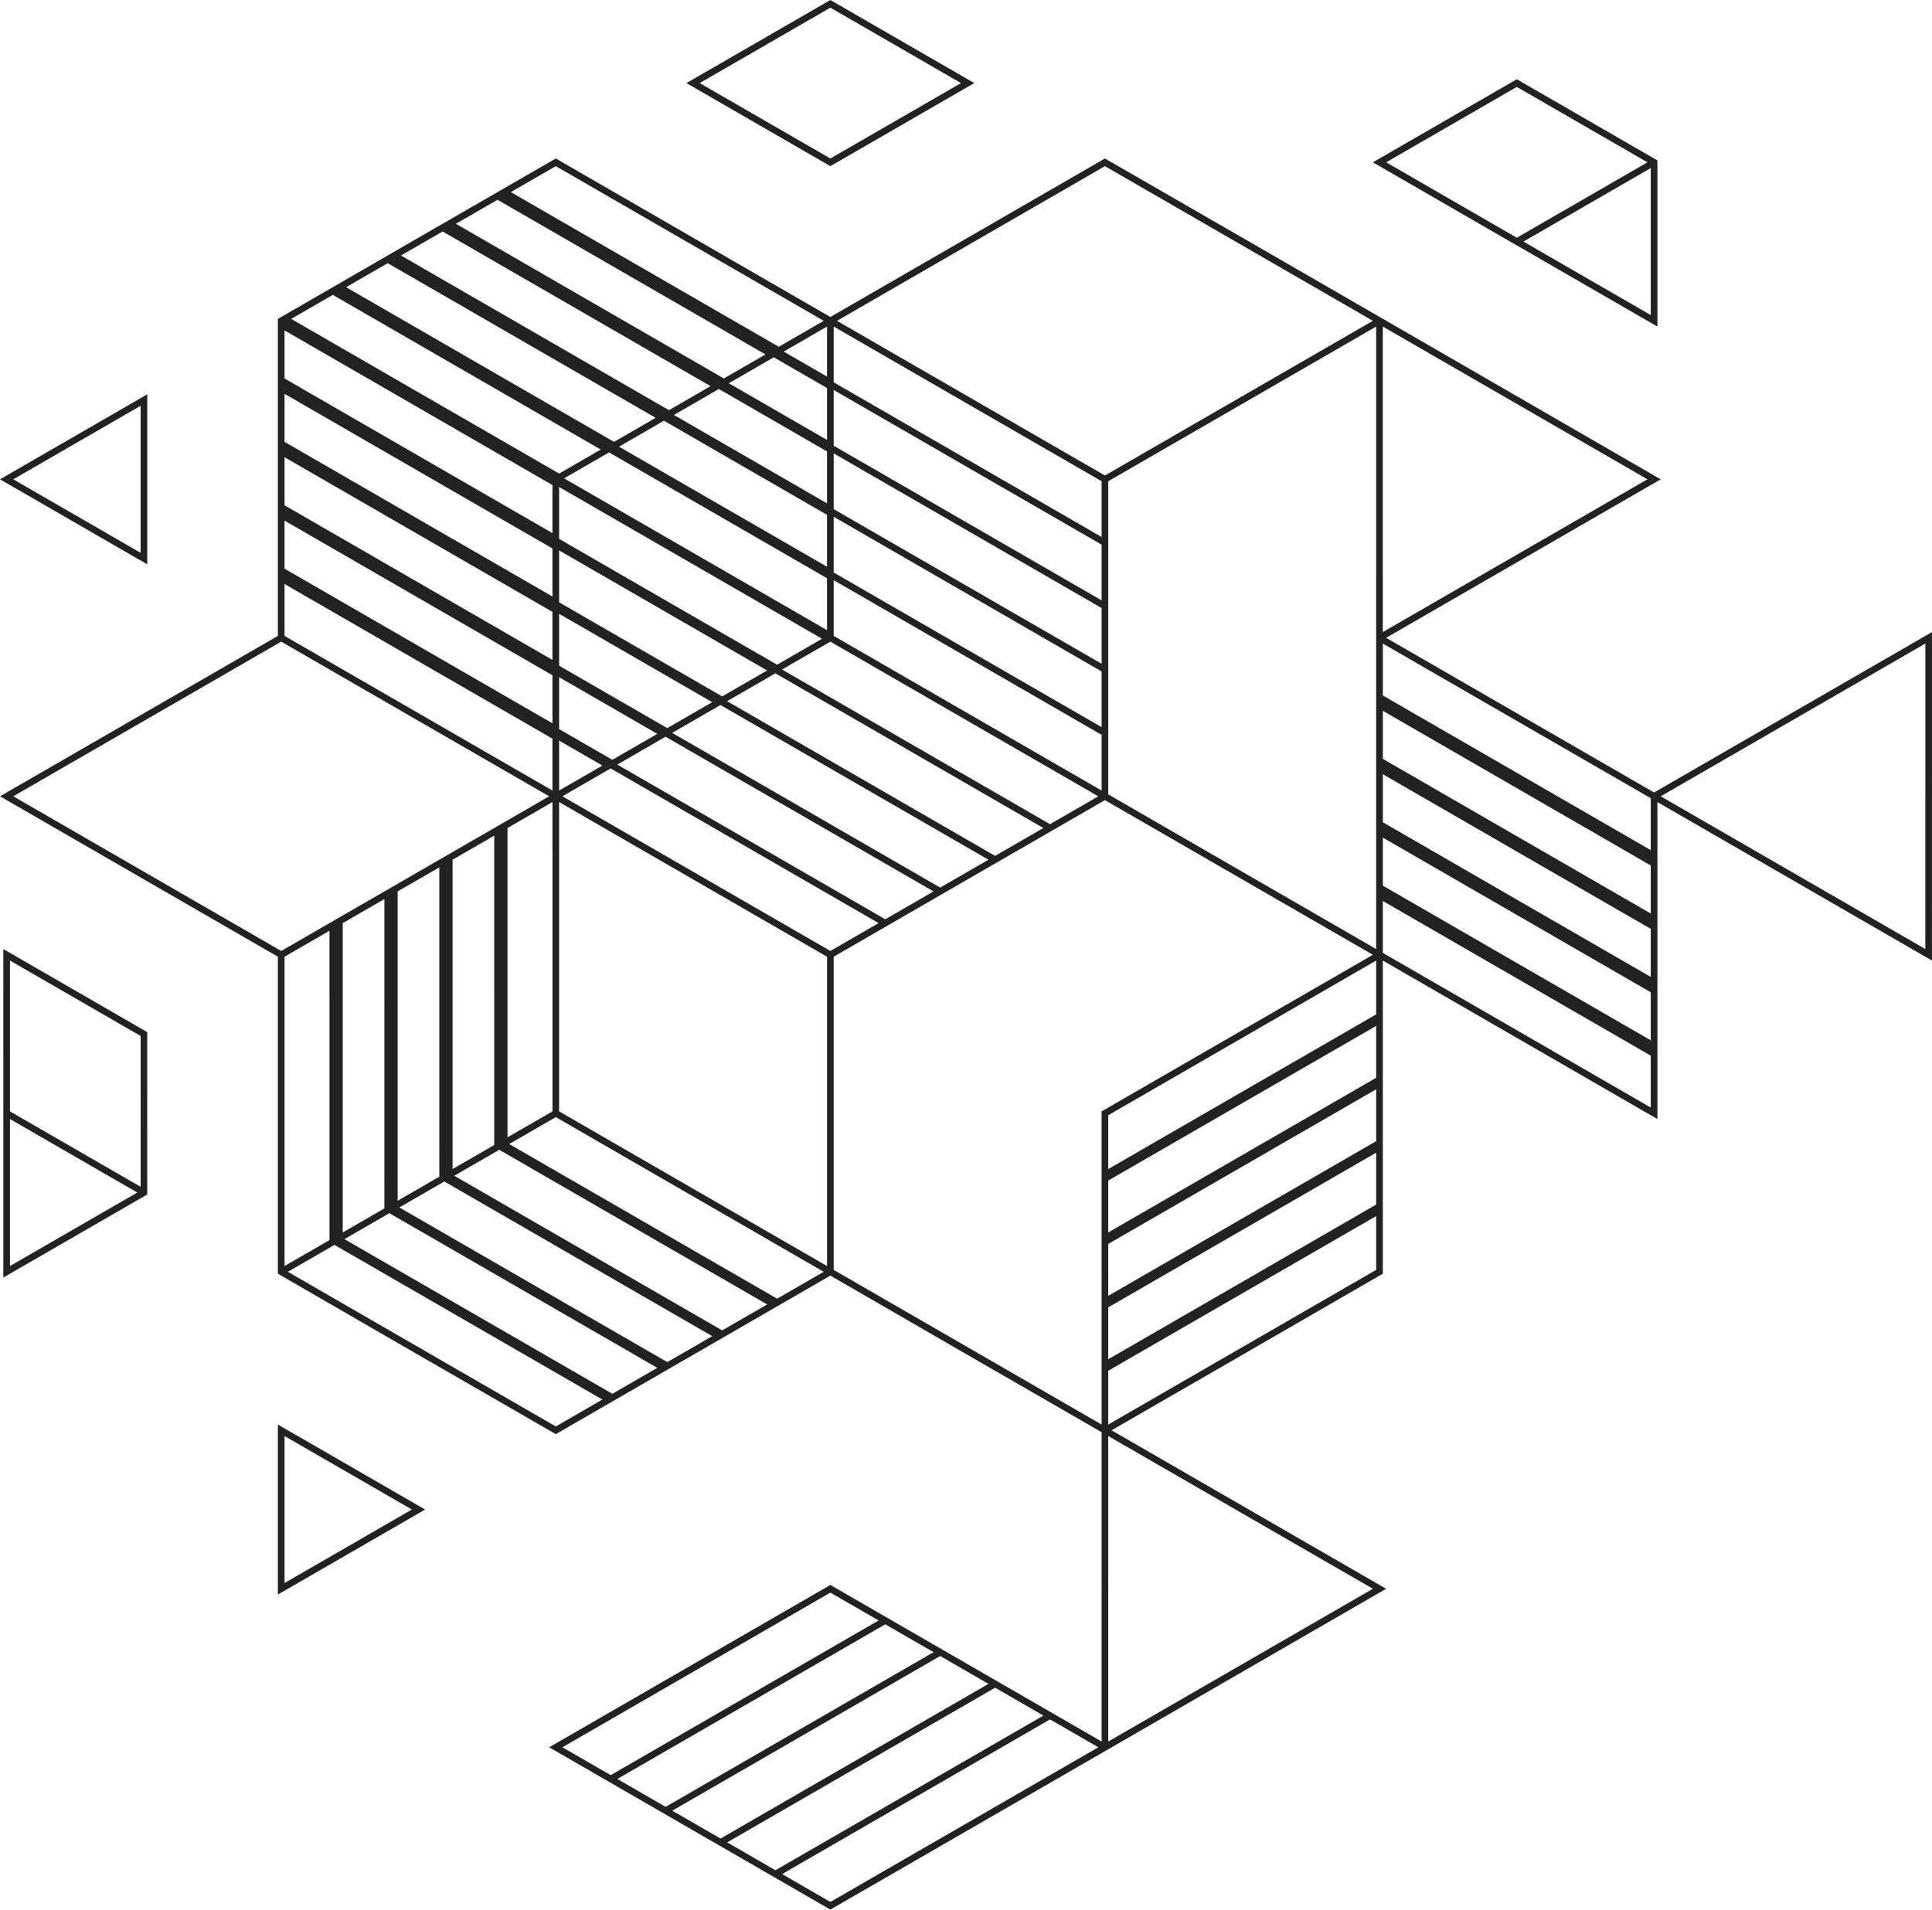 <?xml version="1.0" encoding="UTF-8" standalone="no"?><svg xmlns="http://www.w3.org/2000/svg" xmlns:xlink="http://www.w3.org/1999/xlink" fill="#000000" height="988.6" preserveAspectRatio="xMidYMid meet" version="1" viewBox="0.0 0.0 1000.0 988.6" width="1000" zoomAndPan="magnify"><defs><clipPath id="a"><path d="M 0 0 L 1000 0 L 1000 988.59 L 0 988.59 Z M 0 0"/></clipPath></defs><g><g clip-path="url(#a)" id="change1_1"><path d="M 852.711 248.137 L 715.746 169.062 L 715.746 327.215 Z M 854.426 546.512 L 715.758 466.445 L 715.758 493.305 L 854.426 573.371 Z M 715.762 458.5 L 854.426 538.562 L 854.426 513.688 L 715.758 433.629 Z M 854.426 480.871 L 715.758 400.809 L 715.758 425.688 L 854.426 505.742 Z M 854.426 448.051 L 715.758 367.984 L 715.758 392.863 L 854.426 472.926 Z M 854.426 413.234 C 808.195 386.586 761.977 359.855 715.758 333.172 L 715.758 360.047 L 854.426 440.102 Z M 785.094 41.023 C 809.367 55.004 833.625 69.023 857.875 83.043 L 857.875 169.062 L 710.598 84.031 Z M 785.094 123.074 L 852.715 84.031 L 785.094 44.992 L 717.473 84.031 Z M 854.426 87.012 L 788.527 125.059 L 854.426 163.105 Z M 285.949 316.766 L 147.277 236.703 L 147.277 261.578 L 285.949 341.641 Z M 285.949 283.945 L 147.277 203.883 L 147.277 228.758 L 285.949 308.816 Z M 285.949 251.117 L 147.277 171.055 L 147.277 195.938 L 285.949 276 Z M 310.938 232.727 L 172.254 152.656 L 150.711 165.09 L 289.395 245.16 Z M 339.359 216.316 L 200.676 136.246 L 179.137 148.68 L 317.816 228.75 Z M 426.359 166.09 L 287.672 86.02 L 264.41 99.449 L 403.094 179.52 Z M 289.395 344.625 L 345.375 376.945 L 368.637 363.512 L 289.395 317.762 Z M 311.793 396.332 L 289.395 383.402 L 289.395 409.262 Z M 289.395 377.441 L 316.953 393.352 L 340.215 379.922 L 289.395 350.582 Z M 570.184 380.418 L 431.516 300.355 L 431.516 329.199 L 570.184 409.266 Z M 570.184 347.598 L 431.516 267.535 L 431.516 296.383 L 570.184 376.445 Z M 570.184 314.777 L 431.516 234.715 L 431.516 263.562 L 570.184 343.625 Z M 347.926 379.41 L 486.637 459.496 L 511.621 445.074 L 372.902 364.984 Z M 454.773 477.891 L 316.078 397.812 L 291.109 412.242 L 429.797 492.312 Z M 319.516 395.824 L 458.215 475.906 L 483.195 461.484 L 344.484 381.395 Z M 285.949 382.406 L 147.277 302.344 L 147.277 329.207 L 285.949 409.262 Z M 147.277 294.398 L 285.949 374.457 L 285.949 349.586 L 147.277 269.523 Z M 367.781 199.906 L 229.098 119.836 L 207.555 132.273 L 346.238 212.34 Z M 235.98 115.859 L 374.66 195.93 L 396.215 183.492 L 257.527 103.422 Z M 397.062 347.105 L 289.395 284.941 L 289.395 311.805 L 373.801 360.531 Z M 289.395 278.984 L 402.223 344.125 L 425.488 330.688 L 289.395 252.113 Z M 428.066 233.719 L 372.078 201.391 L 348.812 214.82 L 428.066 260.578 Z M 405.652 182.008 L 428.066 194.945 L 428.066 169.066 Z M 428.066 200.895 L 400.504 184.98 L 377.238 198.414 L 428.066 227.758 Z M 320.387 231.234 L 428.066 293.402 L 428.066 266.539 L 343.652 217.801 Z M 428.066 299.352 L 315.234 234.207 L 291.969 247.641 L 428.066 326.219 Z M 540.047 428.66 L 401.336 348.578 L 376.344 363 L 515.059 443.086 Z M 404.777 346.594 L 543.48 426.676 L 568.473 412.25 L 429.789 332.176 Z M 570.184 281.961 L 431.516 201.898 L 431.516 230.742 L 570.184 310.805 Z M 431.516 197.922 L 570.184 277.988 L 570.184 249.125 L 431.516 169.062 Z M 433.227 166.09 L 571.91 246.156 L 710.598 166.09 L 571.91 86.02 Z M 76.215 534.328 C 76.215 562.34 76.172 590.355 76.219 618.367 L 1.727 661.371 C 1.695 604.691 1.719 548.008 1.719 491.324 Z M 71.066 617.371 L 5.16 579.32 L 5.16 655.422 Z M 5.16 575.355 L 72.785 614.402 L 72.781 536.309 L 5.152 497.27 Z M 76.219 204.137 L 76.219 292.148 L 0 248.141 Z M 72.77 210.09 L 6.871 248.137 L 72.77 286.184 Z M 429.793 0 C 454.637 14.309 479.461 28.668 504.289 43.012 C 479.457 57.348 454.609 71.66 429.793 86.02 C 404.977 71.66 380.125 57.348 355.301 43.012 Z M 429.793 3.973 L 362.168 43.012 L 429.793 82.055 L 497.414 43.012 Z M 428.07 495.289 L 289.395 415.223 L 289.395 575.355 L 428.07 655.418 Z M 570.195 737.48 L 570.199 575.355 L 710.594 494.293 L 571.906 414.227 C 525.07 441.18 478.332 468.301 431.516 495.285 L 431.516 657.414 Z M 573.633 611.168 L 573.633 638.027 L 712.305 557.961 L 712.305 531.102 Z M 712.305 497.277 L 573.633 577.344 L 573.633 605.207 L 712.305 525.141 Z M 573.633 670.844 L 712.305 590.781 L 712.305 563.922 L 573.633 643.988 Z M 573.633 703.668 L 712.305 623.602 L 712.305 596.742 L 573.633 676.805 Z M 712.305 629.559 L 573.629 709.629 L 573.629 737.48 L 712.305 657.414 Z M 262.684 428.656 L 262.688 588.789 L 285.965 575.355 L 285.957 415.223 Z M 234.254 445.066 L 234.254 605.207 L 255.816 592.754 L 255.812 432.621 Z M 205.828 461.477 L 205.828 621.617 L 227.391 609.172 L 227.387 449.031 Z M 177.41 477.887 L 177.41 638.027 L 198.965 625.582 L 198.961 465.445 Z M 147.277 655.422 L 170.547 641.992 L 170.539 481.855 L 147.277 495.285 Z M 311.797 724.543 L 173.121 644.477 L 148.996 658.402 L 287.676 738.469 Z M 178.281 641.496 L 316.957 721.562 L 340.219 708.133 L 201.539 628.066 Z M 263.559 592.262 L 402.23 672.324 L 426.352 658.402 L 287.68 578.332 Z M 368.641 691.723 L 229.965 611.652 L 206.699 625.09 L 345.379 705.152 Z M 235.125 608.68 L 373.801 688.742 L 397.07 675.305 L 258.395 595.242 Z M 213.18 781.477 L 147.277 743.434 L 147.277 819.527 Z M 220.055 781.48 L 143.832 825.488 L 143.832 737.48 Z M 710.598 822.5 L 573.629 743.426 L 573.633 901.578 Z M 316.098 918.984 L 454.777 838.91 L 429.793 824.488 L 291.109 904.559 Z M 401.371 968.215 L 540.062 888.148 L 515.074 873.723 L 376.391 953.793 Z M 543.496 890.133 L 404.812 970.199 L 429.797 984.629 L 568.484 904.559 Z M 344.527 935.398 L 483.211 855.328 L 458.219 840.898 L 319.535 920.969 Z M 486.648 857.312 L 347.969 937.383 L 372.949 951.809 L 511.633 871.738 Z M 712.312 169.062 L 573.637 249.125 L 573.637 411.254 L 712.305 491.316 C 712.305 383.887 712.312 276.488 712.312 169.062 Z M 575.348 740.461 L 717.469 822.508 C 621.594 877.891 525.719 933.281 429.797 988.59 C 381.27 960.609 332.758 932.582 284.246 904.559 C 332.754 876.535 381.305 848.578 429.793 820.527 L 570.199 901.582 C 570.199 848.203 570.227 794.828 570.195 741.449 C 523.371 714.473 476.578 687.43 429.793 660.383 L 287.676 742.441 C 239.68 714.848 191.762 687.094 143.828 659.391 L 143.828 495.277 L 0.008 412.242 L 143.828 329.207 L 143.828 165.102 C 191.777 137.414 239.684 109.652 287.68 82.055 L 429.797 164.102 L 571.906 82.055 C 667.875 137.281 763.691 192.781 859.586 248.141 L 717.469 330.195 L 856.148 410.262 L 999.988 327.223 C 999.988 383.906 1000.02 440.59 999.98 497.273 C 952.613 469.93 905.258 442.555 857.875 415.223 L 857.875 579.332 C 810.504 551.984 763.113 524.652 715.75 497.277 L 715.75 659.391 C 668.969 686.43 622.18 713.484 575.348 740.461 Z M 284.242 412.242 L 145.555 332.176 L 6.871 412.242 L 145.559 492.312 C 191.785 465.625 238.016 438.934 284.242 412.242 Z M 996.555 333.164 L 859.586 412.242 L 996.551 491.32 L 996.555 333.164" fill="#232222"/></g></g></svg>